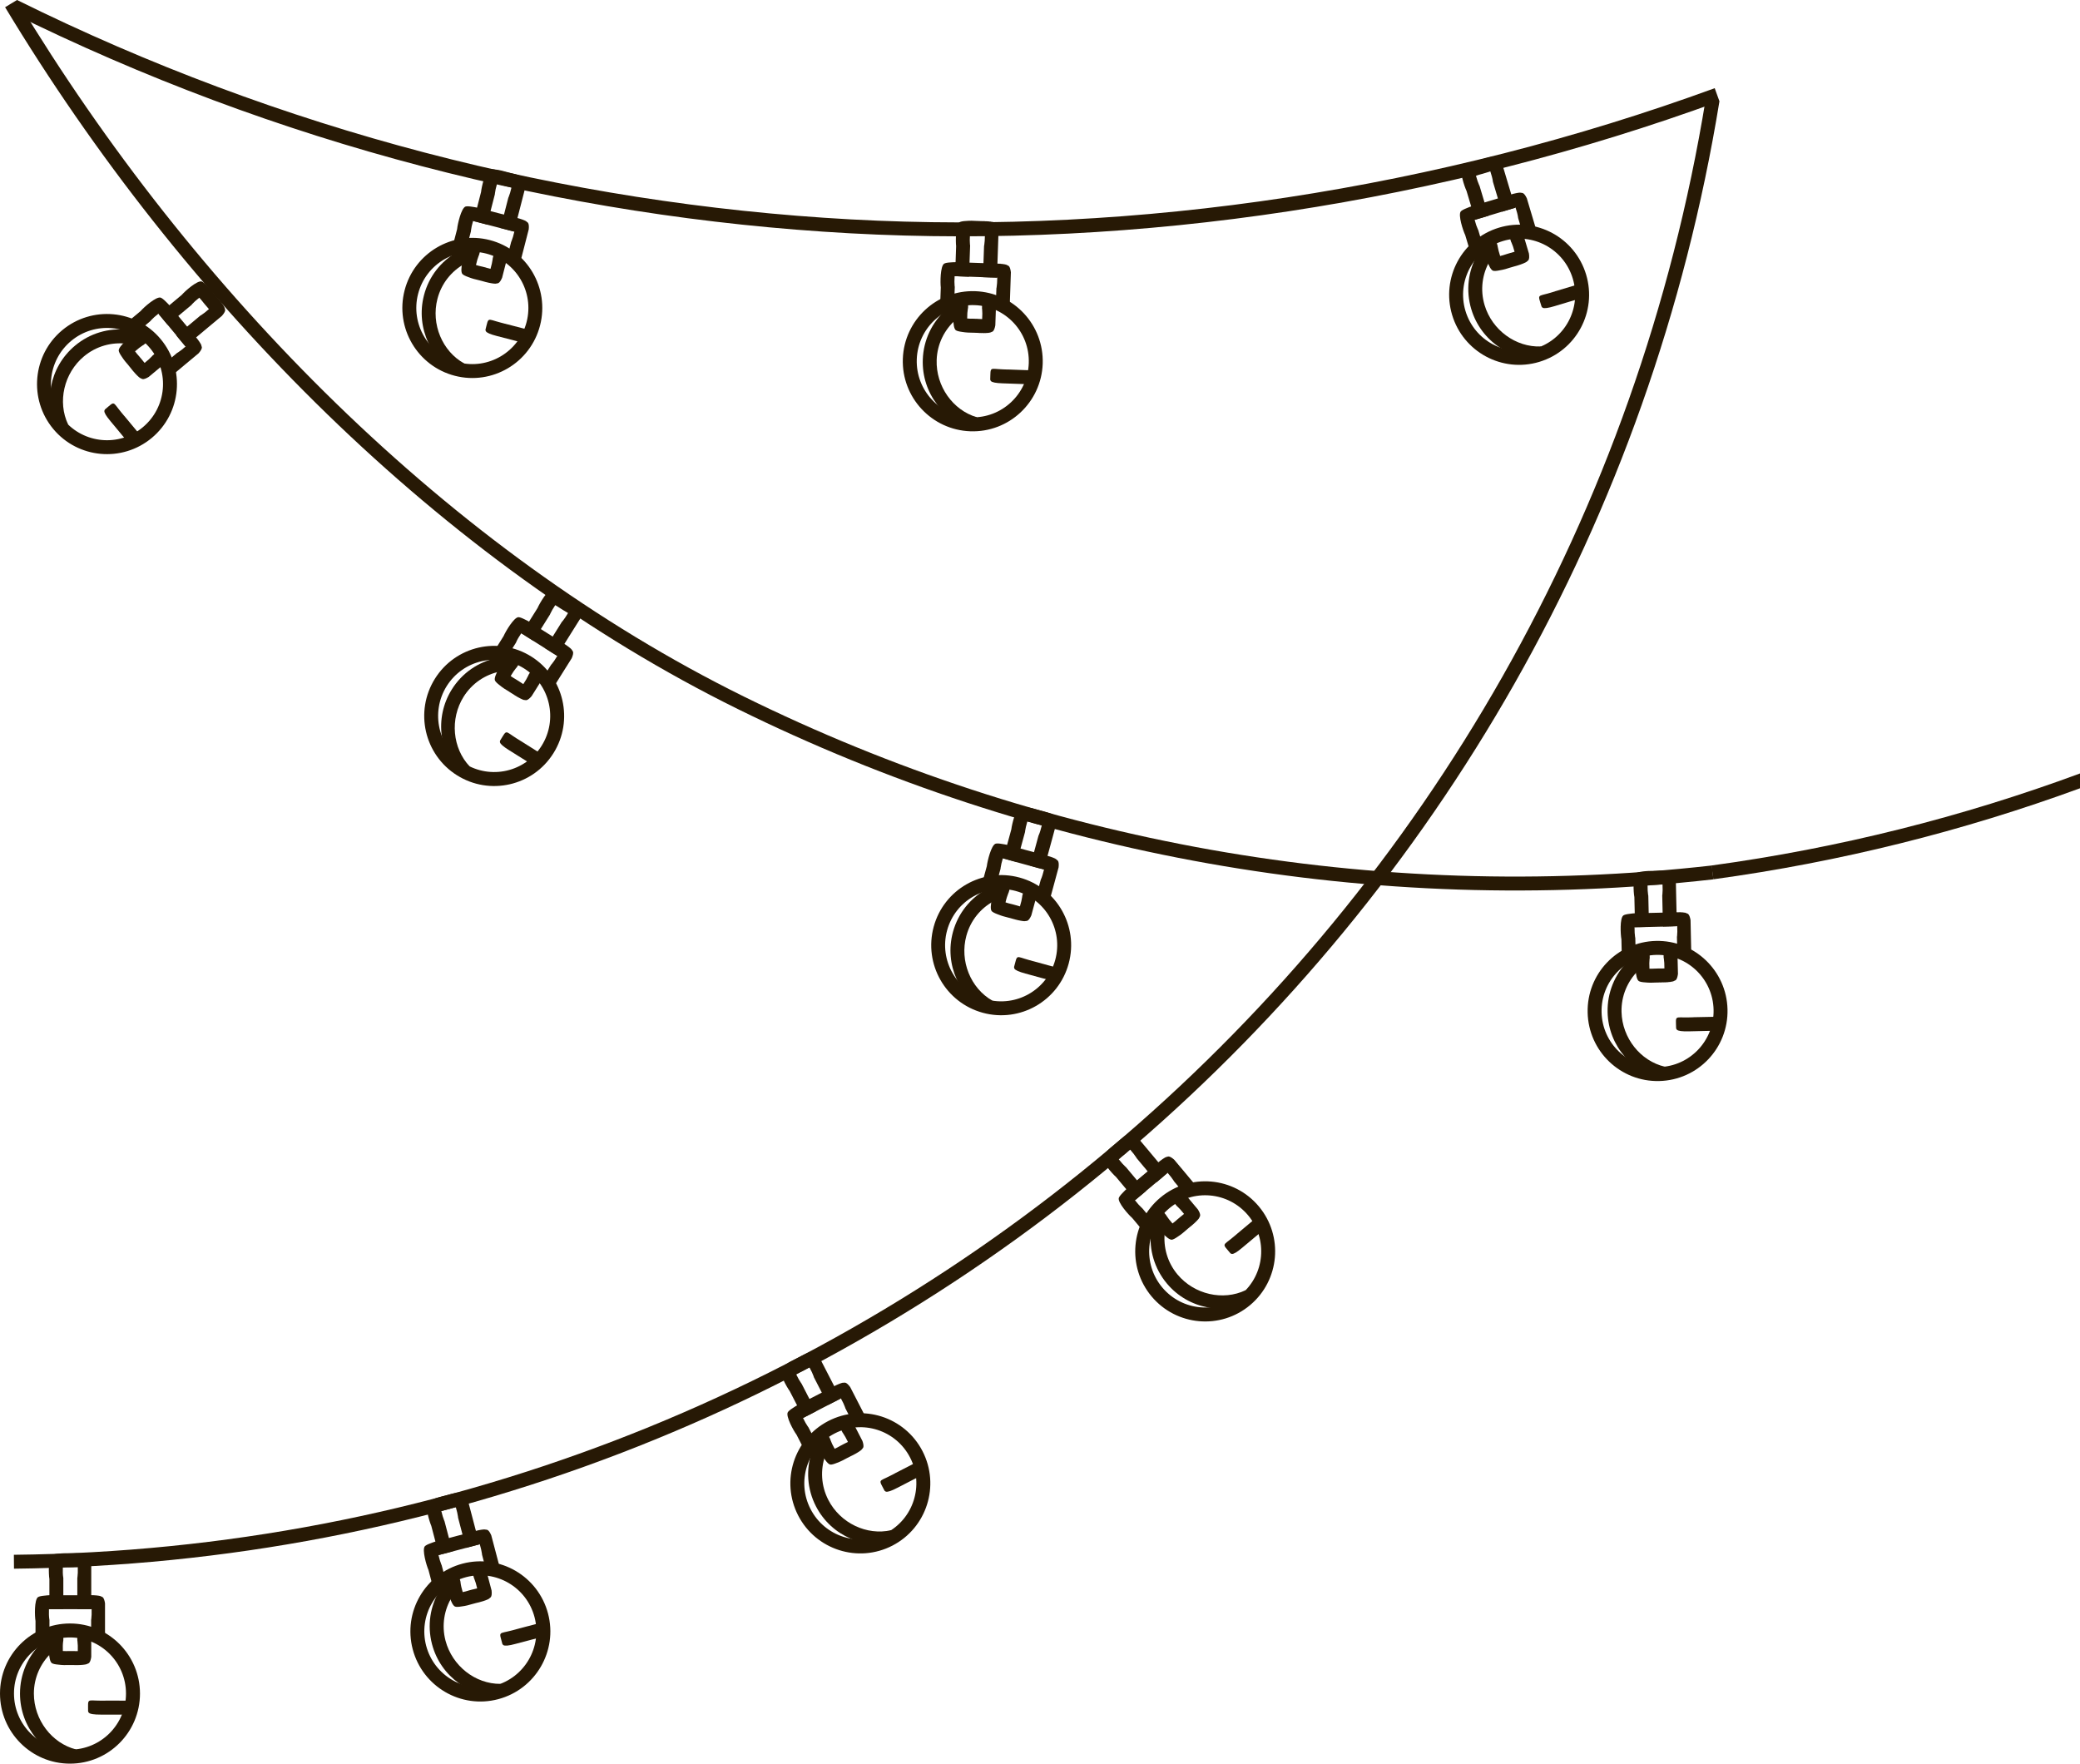 <?xml version="1.0" encoding="UTF-8"?> <svg xmlns="http://www.w3.org/2000/svg" width="460" height="390" viewBox="0 0 460 390" fill="none"> <path fill-rule="evenodd" clip-rule="evenodd" d="M378.582 191.391C303.578 199.869 229.545 186.096 164.516 154.033C99.475 121.958 42.79 64.702 3.765 0L1.128 1.597C40.464 66.815 97.592 124.468 163.149 156.783C228.706 189.11 303.326 202.992 378.918 194.454L378.582 191.391Z" fill="#271905"></path> <path fill-rule="evenodd" clip-rule="evenodd" d="M377.227 21.903C362.204 113.96 315.231 193.949 248.727 251.17C182.223 308.39 96.189 342.842 3.069 343.815L3.093 346.889C96.968 345.905 183.698 311.176 250.729 253.499C317.772 195.822 365.129 115.197 380.26 22.396L377.227 21.903Z" fill="#271905"></path> <path fill-rule="evenodd" clip-rule="evenodd" d="M15.479 359.007C6.931 359.007 0.001 365.948 0.001 374.498C0.001 383.06 6.931 390.001 15.479 390.001C24.027 390.001 30.957 383.06 30.957 374.498C30.945 365.948 24.027 359.007 15.479 359.007ZM15.479 362.093C22.325 362.093 27.864 367.653 27.864 374.498C27.864 381.355 22.313 386.903 15.479 386.903C8.633 386.903 3.094 381.343 3.094 374.498C3.082 367.653 8.633 362.093 15.479 362.093Z" fill="#271905"></path> <path fill-rule="evenodd" clip-rule="evenodd" d="M20.18 355.836V349.184V345.281C20.084 344.62 19.904 344.092 19.64 343.9C19.568 343.852 19.472 343.804 19.352 343.768C19.197 343.684 19.029 343.624 18.813 343.6C18.261 343.504 17.146 343.432 16.067 343.492C15.924 343.492 15.492 343.492 15.636 343.492H19.496H18.621H15.468H15.36C14.605 343.456 13.706 343.468 12.938 343.576C12.195 343.636 11.715 343.756 11.464 343.912C10.648 344.5 10.744 348.067 10.924 349.196V355.848H14.005V348.956L13.969 348.715C13.897 348.307 13.861 347.37 13.897 346.59C14.341 346.566 14.809 346.566 15.228 346.578H15.3H15.636C15.768 346.578 15.912 346.578 16.043 346.578H16.127H16.211C16.511 346.566 16.859 346.554 17.206 346.566C17.242 347.358 17.194 348.295 17.134 348.715L17.099 348.956V355.848H20.18V355.836Z" fill="#271905"></path> <path fill-rule="evenodd" clip-rule="evenodd" d="M23.225 361.192V358.454V354.551C23.129 353.891 22.949 353.363 22.685 353.17C22.613 353.122 22.517 353.074 22.397 353.038C22.241 352.954 22.074 352.894 21.87 352.87C21.318 352.774 20.203 352.702 19.124 352.762C18.98 352.762 18.549 352.762 18.693 352.762H22.553H21.678H12.398H12.29C11.535 352.726 10.636 352.738 9.869 352.846C9.125 352.906 8.646 353.026 8.394 353.182C7.579 353.771 7.663 357.337 7.854 358.466V361.204H10.936V358.226L10.9 357.986C10.828 357.578 10.792 356.641 10.828 355.86C11.271 355.836 11.739 355.836 12.159 355.848H12.23H18.693C18.825 355.848 18.968 355.848 19.1 355.848H19.184H19.268C19.568 355.836 19.916 355.824 20.263 355.836C20.299 356.629 20.251 357.566 20.191 357.986L20.155 358.226V361.204H23.225V361.192Z" fill="#271905"></path> <path fill-rule="evenodd" clip-rule="evenodd" d="M20.18 360.316V362.501V366.404C20.084 367.065 19.904 367.593 19.64 367.785C19.568 367.833 19.472 367.881 19.352 367.917C19.197 368.001 19.029 368.061 18.813 368.085C18.261 368.181 17.146 368.253 16.067 368.193C15.924 368.193 15.492 368.193 15.636 368.193H19.496H18.621H15.468H15.36C14.605 368.229 13.706 368.217 12.938 368.109C12.195 368.049 11.715 367.941 11.464 367.773C10.648 367.185 10.744 363.618 10.924 362.489V360.304H14.005V362.729L13.969 362.97C13.897 363.378 13.861 364.315 13.897 365.095C14.341 365.119 14.809 365.119 15.228 365.107H15.3H15.636C15.768 365.107 15.912 365.107 16.043 365.107H16.127H16.211C16.511 365.119 16.859 365.131 17.206 365.119C17.242 364.327 17.194 363.39 17.134 362.97L17.099 362.729V360.304H20.18V360.316Z" fill="#271905"></path> <path fill-rule="evenodd" clip-rule="evenodd" d="M9.076 363.426C6.198 366.236 4.424 370.162 4.424 374.509C4.424 382.003 9.735 388.259 16.797 389.7V386.854C11.45 385.485 7.493 380.297 7.493 374.509C7.493 370.967 8.98 367.773 11.354 365.515V362.021L9.076 363.426Z" fill="#271905"></path> <path fill-rule="evenodd" clip-rule="evenodd" d="M29.613 376.071H29.266L23.307 376.059L23.319 376.071H22.288C19.159 376.071 19.482 375.458 19.482 378.436C19.53 378.568 19.578 378.676 19.638 378.736C19.938 379.037 20.765 379.157 22.252 379.157H26.34H25.765H26.4H28.067L29.613 376.071Z" fill="#271905"></path> <path fill-rule="evenodd" clip-rule="evenodd" d="M102.292 345.773C94.031 347.958 89.092 356.436 91.274 364.71C93.456 372.984 101.92 377.931 110.181 375.746C118.441 373.56 123.381 365.082 121.199 356.808C119.017 348.534 110.552 343.599 102.292 345.773ZM103.071 348.763C109.689 347.021 116.463 350.972 118.214 357.601C119.952 364.23 116.008 371.014 109.39 372.768C102.771 374.509 95.998 370.558 94.247 363.929C92.509 357.289 96.453 350.504 103.071 348.763Z" fill="#271905"></path> <path fill-rule="evenodd" clip-rule="evenodd" d="M106.031 341.51L104.341 335.073L103.346 331.303C103.082 330.69 102.782 330.222 102.47 330.102C102.387 330.078 102.291 330.054 102.159 330.054C101.991 330.006 101.811 329.994 101.595 330.018C101.044 330.066 99.941 330.282 98.91 330.606C98.778 330.642 98.346 330.75 98.49 330.714L102.219 329.729L101.367 329.958L98.322 330.762L98.226 330.786C97.483 330.942 96.62 331.195 95.912 331.483C95.205 331.735 94.773 331.963 94.57 332.179C93.934 332.96 94.929 336.382 95.385 337.427L97.075 343.863L100.061 343.071L98.31 336.406L98.214 336.178C98.046 335.794 97.771 334.905 97.603 334.149C98.022 334.005 98.478 333.896 98.898 333.8L98.958 333.788L99.281 333.704C99.413 333.668 99.545 333.632 99.677 333.596L99.761 333.572L99.845 333.548C100.133 333.464 100.468 333.368 100.804 333.284C101.032 334.041 101.236 334.953 101.284 335.373L101.308 335.614L103.058 342.278L106.031 341.51Z" fill="#271905"></path> <path fill-rule="evenodd" clip-rule="evenodd" d="M110.336 345.917L109.641 343.275L108.645 339.505C108.382 338.892 108.082 338.424 107.77 338.304C107.686 338.28 107.59 338.256 107.459 338.256C107.291 338.208 107.111 338.196 106.895 338.22C106.344 338.268 105.241 338.484 104.209 338.808C104.078 338.844 103.646 338.952 103.79 338.916L107.518 337.932L106.667 338.16L97.699 340.525L97.603 340.549C96.86 340.706 95.997 340.958 95.29 341.246C94.582 341.498 94.151 341.726 93.947 341.942C93.311 342.723 94.306 346.145 94.762 347.19L95.457 349.832L98.443 349.039L97.687 346.157L97.591 345.929C97.424 345.545 97.148 344.656 96.98 343.9C97.4 343.756 97.855 343.648 98.275 343.552L98.335 343.54L104.581 341.894C104.713 341.858 104.845 341.822 104.977 341.786L105.061 341.762L105.145 341.738C105.432 341.654 105.768 341.558 106.104 341.474C106.332 342.231 106.535 343.143 106.583 343.564L106.607 343.804L107.363 346.686L110.336 345.917Z" fill="#271905"></path> <path fill-rule="evenodd" clip-rule="evenodd" d="M107.17 345.833L107.721 347.947L108.716 351.717C108.788 352.378 108.752 352.93 108.537 353.194C108.477 353.254 108.393 353.326 108.297 353.398C108.177 353.518 108.021 353.627 107.829 353.699C107.326 353.927 106.259 354.287 105.204 354.503C105.072 354.539 104.64 354.647 104.784 354.611L108.512 353.627L107.661 353.855L104.616 354.659L104.52 354.683C103.801 354.911 102.926 355.128 102.158 355.224C101.415 355.356 100.923 355.368 100.648 355.272C99.713 354.911 98.885 351.429 98.777 350.3L98.226 348.187L101.211 347.394L101.835 349.748L101.859 349.988C101.895 350.408 102.098 351.309 102.326 352.065C102.77 351.981 103.213 351.861 103.621 351.729L103.681 351.705L104.005 351.621C104.136 351.585 104.268 351.549 104.4 351.513L104.484 351.489L104.568 351.477C104.856 351.417 105.192 351.333 105.527 351.237C105.359 350.468 105.084 349.568 104.916 349.183L104.82 348.955L104.196 346.602L107.17 345.833Z" fill="#271905"></path> <path fill-rule="evenodd" clip-rule="evenodd" d="M97.22 351.681C95.158 355.139 94.438 359.378 95.541 363.581C97.448 370.835 104.173 375.518 111.379 375.11L110.66 372.36C105.133 372.396 100.001 368.397 98.526 362.801C97.627 359.378 98.251 355.908 99.965 353.11L99.078 349.724L97.22 351.681Z" fill="#271905"></path> <path fill-rule="evenodd" clip-rule="evenodd" d="M120.299 358.67L119.963 358.754L114.196 360.267L114.208 360.279L113.213 360.543C110.18 361.348 110.348 360.663 111.103 363.545C111.187 363.665 111.259 363.75 111.331 363.798C111.691 364.002 112.53 363.918 113.957 363.533L117.913 362.489L117.361 362.633L117.973 362.477L119.579 362.056L120.299 358.67Z" fill="#271905"></path> <path fill-rule="evenodd" clip-rule="evenodd" d="M183.171 314.238C175.582 318.164 172.596 327.507 176.517 335.12C180.437 342.722 189.765 345.712 197.366 341.785C204.955 337.858 207.941 328.516 204.02 320.902C200.1 313.301 190.772 310.311 183.171 314.238ZM184.586 316.988C190.664 313.841 198.145 316.231 201.275 322.319C204.416 328.408 202.03 335.901 195.939 339.035C189.861 342.181 182.38 339.792 179.25 333.691C176.121 327.615 178.507 320.122 184.586 316.988Z" fill="#271905"></path> <path fill-rule="evenodd" clip-rule="evenodd" d="M185.904 309.266L182.859 303.358L181.073 299.888C180.677 299.347 180.281 298.951 179.958 298.903C179.874 298.891 179.766 298.903 179.646 298.915C179.466 298.903 179.286 298.939 179.094 299.011C178.567 299.179 177.536 299.636 176.601 300.176C176.481 300.236 176.085 300.44 176.217 300.368L179.646 298.591L178.867 298.999L176.061 300.452L175.965 300.5C175.282 300.812 174.491 301.245 173.855 301.689C173.22 302.085 172.848 302.41 172.704 302.662C172.249 303.562 173.963 306.697 174.646 307.609L177.692 313.517L180.425 312.1L177.272 305.976L177.128 305.772C176.876 305.436 176.421 304.631 176.085 303.923C176.469 303.694 176.876 303.49 177.272 303.298L177.332 303.274L177.632 303.118C177.752 303.058 177.872 302.998 177.991 302.926L178.063 302.89L178.135 302.842C178.399 302.698 178.699 302.53 179.011 302.374C179.394 303.058 179.79 303.911 179.922 304.307L179.994 304.547L183.147 310.671L185.904 309.266Z" fill="#271905"></path> <path fill-rule="evenodd" clip-rule="evenodd" d="M191.061 312.629L189.814 310.203L188.027 306.732C187.632 306.192 187.236 305.808 186.912 305.748C186.828 305.736 186.721 305.748 186.601 305.76C186.421 305.748 186.241 305.784 186.049 305.856C185.522 306.024 184.491 306.48 183.555 307.021C183.435 307.081 183.04 307.285 183.172 307.213L186.601 305.436L185.821 305.844L177.573 310.107L177.477 310.155C176.794 310.467 176.002 310.899 175.367 311.344C174.731 311.74 174.36 312.064 174.216 312.316C173.76 313.217 175.475 316.351 176.158 317.264L177.405 319.69L180.15 318.273L178.784 315.619L178.64 315.427C178.388 315.09 177.932 314.286 177.597 313.577C177.98 313.349 178.388 313.145 178.784 312.953L178.844 312.929L184.586 309.963C184.706 309.903 184.826 309.843 184.946 309.783L185.018 309.747L185.09 309.699C185.354 309.554 185.653 309.386 185.965 309.23C186.349 309.915 186.744 310.767 186.876 311.164L186.948 311.404L188.315 314.058L191.061 312.629Z" fill="#271905"></path> <path fill-rule="evenodd" clip-rule="evenodd" d="M187.956 313.241L188.951 315.187L190.737 318.657C190.953 319.293 191.037 319.834 190.893 320.134C190.845 320.206 190.785 320.29 190.701 320.374C190.605 320.518 190.473 320.65 190.305 320.771C189.862 321.107 188.903 321.683 187.92 322.127C187.8 322.188 187.404 322.392 187.536 322.332L190.965 320.554L190.186 320.963L187.38 322.404L187.284 322.452C186.625 322.824 185.822 323.232 185.102 323.484C184.407 323.773 183.927 323.893 183.639 323.869C182.644 323.713 181.086 320.506 180.738 319.414L179.743 317.468L182.489 316.051L183.604 318.213L183.675 318.453C183.807 318.849 184.191 319.69 184.587 320.374C184.994 320.194 185.402 319.978 185.774 319.762L185.833 319.726L186.133 319.57C186.253 319.51 186.373 319.45 186.493 319.378L186.565 319.342L186.637 319.305C186.913 319.185 187.224 319.029 187.524 318.861C187.188 318.141 186.721 317.324 186.481 316.988L186.337 316.784L185.222 314.622L187.956 313.241Z" fill="#271905"></path> <path fill-rule="evenodd" clip-rule="evenodd" d="M179.514 321.106C178.255 324.925 178.459 329.236 180.449 333.091C183.878 339.756 191.467 342.866 198.396 340.908L197.09 338.375C191.707 339.612 185.82 336.826 183.182 331.674C181.564 328.528 181.42 325.009 182.487 321.911L180.892 318.801L179.514 321.106Z" fill="#271905"></path> <path fill-rule="evenodd" clip-rule="evenodd" d="M203.552 322.908L203.24 323.064L197.941 325.79H197.953L197.03 326.271C194.249 327.712 194.261 327.015 195.627 329.657C195.735 329.753 195.831 329.825 195.915 329.849C196.311 329.969 197.102 329.705 198.421 329.02L202.054 327.147L201.538 327.411L202.102 327.123L203.576 326.355L203.552 322.908Z" fill="#271905"></path> <path fill-rule="evenodd" clip-rule="evenodd" d="M256.593 264.847C250.047 270.347 249.183 280.122 254.674 286.679C260.165 293.235 269.925 294.1 276.471 288.6C283.017 283.1 283.88 273.325 278.389 266.769C272.898 260.212 263.139 259.347 256.593 264.847ZM258.571 267.213C263.822 262.806 271.627 263.502 276.027 268.75C280.427 274.01 279.732 281.827 274.493 286.234C269.241 290.642 261.436 289.945 257.036 284.697C252.636 279.438 253.332 271.608 258.571 267.213Z" fill="#271905"></path> <path fill-rule="evenodd" clip-rule="evenodd" d="M258.162 259.396L253.894 254.292L251.388 251.302C250.885 250.858 250.417 250.569 250.081 250.593C249.998 250.605 249.89 250.629 249.782 250.677C249.614 250.701 249.434 250.774 249.266 250.894C248.787 251.17 247.887 251.842 247.084 252.575C246.976 252.659 246.641 252.947 246.748 252.851L249.71 250.365L249.038 250.93L246.629 252.959L246.545 253.031C245.945 253.487 245.262 254.076 244.746 254.652C244.219 255.181 243.919 255.577 243.835 255.853C243.595 256.838 245.945 259.504 246.808 260.26L251.077 265.364L253.438 263.382L249.014 258.099L248.835 257.943C248.523 257.666 247.899 256.982 247.42 256.357C247.744 256.045 248.103 255.757 248.439 255.493L248.487 255.457L248.751 255.241C248.859 255.157 248.954 255.061 249.062 254.977L249.122 254.928L249.182 254.868C249.398 254.664 249.662 254.436 249.938 254.22C250.465 254.808 251.041 255.553 251.256 255.913L251.388 256.129L255.812 261.413L258.162 259.396Z" fill="#271905"></path> <path fill-rule="evenodd" clip-rule="evenodd" d="M263.93 261.533L262.179 259.432L259.674 256.442C259.17 255.997 258.702 255.709 258.367 255.733C258.283 255.745 258.175 255.769 258.067 255.817C257.899 255.841 257.719 255.913 257.551 256.033C257.072 256.309 256.173 256.982 255.369 257.714C255.262 257.799 254.926 258.087 255.034 257.991L257.995 255.505L257.324 256.069L250.214 262.038L250.13 262.11C249.531 262.566 248.847 263.154 248.332 263.731C247.804 264.259 247.505 264.655 247.421 264.932C247.181 265.916 249.531 268.582 250.394 269.339L252.144 271.428L254.506 269.447L252.6 267.165L252.42 267.009C252.108 266.733 251.485 266.048 251.005 265.424C251.329 265.112 251.689 264.823 252.024 264.559L252.072 264.523L257.024 260.368C257.132 260.284 257.228 260.188 257.336 260.104L257.396 260.056L257.456 259.996C257.671 259.792 257.935 259.564 258.211 259.348C258.738 259.936 259.314 260.681 259.53 261.041L259.662 261.257L261.568 263.539L263.93 261.533Z" fill="#271905"></path> <path fill-rule="evenodd" clip-rule="evenodd" d="M261.028 262.818L262.431 264.488L264.937 267.478C265.285 268.042 265.488 268.558 265.404 268.895C265.38 268.979 265.332 269.075 265.273 269.171C265.213 269.339 265.117 269.495 264.973 269.651C264.613 270.071 263.798 270.852 262.935 271.501C262.827 271.597 262.491 271.873 262.611 271.777L265.572 269.291L264.901 269.855L262.491 271.885L262.407 271.957C261.844 272.461 261.148 273.038 260.501 273.446C259.889 273.878 259.446 274.106 259.158 274.142C258.151 274.214 255.933 271.416 255.346 270.444L253.943 268.775L256.305 266.793L257.863 268.654L257.995 268.871C258.211 269.231 258.774 269.963 259.302 270.552C259.662 270.288 260.009 269.987 260.333 269.699L260.381 269.651L260.645 269.435C260.753 269.351 260.849 269.255 260.956 269.171L261.016 269.111L261.088 269.063C261.328 268.883 261.592 268.666 261.856 268.438C261.376 267.814 260.741 267.117 260.429 266.841L260.249 266.685L258.69 264.824L261.028 262.818Z" fill="#271905"></path> <path fill-rule="evenodd" clip-rule="evenodd" d="M254.52 272.341C254.124 276.34 255.275 280.495 258.056 283.821C262.864 289.573 270.945 290.942 277.287 287.496L275.465 285.31C270.489 287.7 264.135 286.271 260.418 281.84C258.14 279.126 257.229 275.727 257.601 272.461L255.359 269.783L254.52 272.341Z" fill="#271905"></path> <path fill-rule="evenodd" clip-rule="evenodd" d="M278.377 268.822L278.113 269.05L273.533 272.881H273.545L272.754 273.542C270.356 275.559 270.212 274.875 272.118 277.156C272.238 277.228 272.346 277.276 272.442 277.288C272.862 277.324 273.569 276.88 274.708 275.931L277.849 273.301L277.406 273.674L277.897 273.265L279.168 272.197L278.377 268.822Z" fill="#271905"></path> <path fill-rule="evenodd" clip-rule="evenodd" d="M366.221 208.071C357.672 208.264 350.91 215.361 351.114 223.923C351.306 232.485 358.392 239.257 366.94 239.053C375.488 238.861 382.25 231.764 382.046 223.202C381.842 214.652 374.757 207.879 366.221 208.071ZM366.293 211.158C373.138 211.001 378.809 216.429 378.965 223.274C379.121 230.131 373.702 235.811 366.868 235.967C360.022 236.123 354.351 230.695 354.195 223.851C354.028 217.006 359.447 211.326 366.293 211.158Z" fill="#271905"></path> <path fill-rule="evenodd" clip-rule="evenodd" d="M370.848 204.805L370.692 198.152L370.608 194.25C370.488 193.589 370.308 193.073 370.032 192.881C369.96 192.833 369.865 192.797 369.745 192.761C369.589 192.677 369.421 192.616 369.205 192.604C368.654 192.52 367.527 192.484 366.46 192.556C366.316 192.556 365.884 192.568 366.028 192.568L369.889 192.484L369.013 192.508L365.86 192.58H365.752C364.997 192.568 364.098 192.604 363.33 192.713C362.587 192.797 362.108 192.917 361.868 193.085C361.064 193.697 361.232 197.264 361.448 198.381L361.604 205.033L364.685 204.961L364.529 198.068L364.481 197.828C364.409 197.42 364.35 196.495 364.362 195.703C364.805 195.667 365.273 195.655 365.692 195.667H365.764L366.1 195.655C366.232 195.655 366.376 195.655 366.508 195.643H366.591L366.675 195.631C366.975 195.607 367.323 195.595 367.671 195.595C367.718 196.387 367.706 197.324 367.647 197.744L367.611 197.984L367.766 204.877L370.848 204.805Z" fill="#271905"></path> <path fill-rule="evenodd" clip-rule="evenodd" d="M374.014 210.089L373.954 207.351L373.87 203.448C373.75 202.787 373.57 202.271 373.294 202.079C373.222 202.031 373.126 201.995 373.007 201.959C372.851 201.875 372.683 201.815 372.467 201.803C371.916 201.719 370.801 201.683 369.722 201.755C369.578 201.755 369.146 201.767 369.29 201.767L373.15 201.683L372.275 201.707L362.996 201.923H362.888C362.132 201.911 361.233 201.947 360.466 202.067C359.723 202.151 359.243 202.271 359.003 202.439C358.2 203.052 358.38 206.618 358.584 207.735L358.644 210.473L361.725 210.401L361.653 207.423L361.605 207.183C361.533 206.774 361.473 205.85 361.485 205.057C361.929 205.021 362.396 205.009 362.816 205.021H362.888L369.35 204.865C369.482 204.865 369.626 204.865 369.758 204.853H369.841L369.925 204.841C370.225 204.817 370.573 204.805 370.92 204.805C370.968 205.597 370.956 206.534 370.896 206.954L370.861 207.195L370.932 210.173L374.014 210.089Z" fill="#271905"></path> <path fill-rule="evenodd" clip-rule="evenodd" d="M370.944 209.272L370.992 211.458L371.088 215.361C371.004 216.021 370.848 216.55 370.572 216.754C370.5 216.802 370.405 216.85 370.297 216.886C370.153 216.982 369.973 217.042 369.769 217.066C369.23 217.174 368.103 217.27 367.024 217.246C366.88 217.246 366.448 217.258 366.592 217.258L370.452 217.174L369.577 217.198L366.424 217.27H366.316C365.561 217.318 364.662 217.33 363.894 217.246C363.151 217.198 362.66 217.102 362.42 216.946C361.592 216.369 361.604 212.803 361.748 211.674L361.7 209.489L364.782 209.417L364.842 211.842L364.806 212.082C364.746 212.491 364.734 213.427 364.782 214.208C365.225 214.22 365.693 214.208 366.112 214.184H366.184L366.52 214.172C366.652 214.172 366.796 214.16 366.928 214.16H367.012H367.096C367.395 214.172 367.743 214.172 368.091 214.148C368.103 213.355 368.043 212.419 367.971 212.01L367.923 211.77L367.863 209.345L370.944 209.272Z" fill="#271905"></path> <path fill-rule="evenodd" clip-rule="evenodd" d="M359.926 212.647C357.12 215.529 355.43 219.492 355.526 223.827C355.693 231.32 361.161 237.456 368.246 238.729L368.186 235.883C362.803 234.634 358.739 229.543 358.607 223.767C358.523 220.224 359.938 216.994 362.252 214.676L362.168 211.182L359.926 212.647Z" fill="#271905"></path> <path fill-rule="evenodd" clip-rule="evenodd" d="M380.752 224.812L380.404 224.824L374.446 224.944L374.458 224.956L373.427 224.98C370.297 225.052 370.609 224.427 370.681 227.405C370.729 227.537 370.789 227.646 370.849 227.706C371.149 227.994 371.988 228.09 373.463 228.066L377.551 227.97L376.975 227.982L377.611 227.97L379.277 227.934L380.752 224.812Z" fill="#271905"></path> <path fill-rule="evenodd" clip-rule="evenodd" d="M225.481 194.057C217.232 191.812 208.732 196.675 206.49 204.937C204.248 213.199 209.103 221.713 217.352 223.959C225.6 226.204 234.101 221.341 236.343 213.079C238.585 204.829 233.717 196.303 225.481 194.057ZM224.665 197.035C231.271 198.837 235.168 205.658 233.369 212.274C231.571 218.891 224.761 222.794 218.155 220.992C211.549 219.191 207.653 212.37 209.451 205.754C211.249 199.137 218.071 195.234 224.665 197.035Z" fill="#271905"></path> <path fill-rule="evenodd" clip-rule="evenodd" d="M230.85 192.244L232.601 185.831L233.62 182.061C233.692 181.4 233.668 180.848 233.452 180.584C233.392 180.524 233.32 180.452 233.212 180.38C233.092 180.259 232.936 180.151 232.745 180.067C232.241 179.839 231.174 179.467 230.119 179.239C229.987 179.203 229.555 179.083 229.699 179.119L233.428 180.139L232.577 179.911L229.531 179.083L229.436 179.059C228.716 178.83 227.841 178.602 227.086 178.506C226.342 178.374 225.851 178.35 225.575 178.446C224.628 178.806 223.789 182.265 223.657 183.406L221.906 189.818L224.88 190.635L226.69 183.982L226.714 183.742C226.762 183.334 226.966 182.421 227.194 181.676C227.625 181.772 228.069 181.893 228.488 182.025L228.548 182.049L228.872 182.133C229.004 182.169 229.136 182.205 229.268 182.241L229.352 182.265L229.436 182.277C229.723 182.337 230.059 182.421 230.395 182.529C230.215 183.298 229.939 184.198 229.759 184.582L229.663 184.811L227.853 191.463L230.85 192.244Z" fill="#271905"></path> <path fill-rule="evenodd" clip-rule="evenodd" d="M232.374 198.212L233.093 195.57L234.112 191.8C234.184 191.139 234.16 190.587 233.944 190.323C233.884 190.263 233.812 190.191 233.704 190.119C233.584 189.998 233.429 189.89 233.237 189.806C232.733 189.578 231.666 189.206 230.611 188.978C230.479 188.942 230.06 188.822 230.192 188.858L233.92 189.878L233.069 189.65L224.113 187.212L224.017 187.188C223.298 186.96 222.423 186.732 221.667 186.636C220.924 186.504 220.432 186.48 220.157 186.576C219.209 186.936 218.37 190.395 218.238 191.536L217.519 194.177L220.492 194.994L221.272 192.124L221.296 191.884C221.344 191.475 221.547 190.563 221.775 189.818C222.207 189.914 222.65 190.034 223.07 190.167L223.13 190.191L229.364 191.896C229.496 191.932 229.628 191.968 229.76 192.004L229.844 192.028L229.928 192.04C230.216 192.1 230.551 192.184 230.887 192.292C230.707 193.061 230.431 193.961 230.251 194.346L230.156 194.574L229.376 197.444L232.374 198.212Z" fill="#271905"></path> <path fill-rule="evenodd" clip-rule="evenodd" d="M229.676 196.555L229.1 198.656L228.081 202.427C227.805 203.039 227.506 203.495 227.194 203.616C227.11 203.64 227.014 203.664 226.882 203.664C226.714 203.712 226.535 203.724 226.319 203.688C225.767 203.628 224.664 203.399 223.645 203.075C223.513 203.039 223.082 202.919 223.226 202.967L226.954 203.988L226.103 203.76L223.058 202.931L222.962 202.907C222.231 202.739 221.367 202.487 220.648 202.187C219.941 201.922 219.509 201.694 219.317 201.478C218.682 200.686 219.713 197.275 220.18 196.23L220.756 194.129L223.729 194.945L223.094 197.287L222.998 197.515C222.83 197.9 222.542 198.776 222.374 199.545C222.794 199.689 223.238 199.809 223.657 199.905L223.717 199.917L224.041 200.001C224.173 200.037 224.305 200.073 224.437 200.109L224.52 200.133L224.604 200.157C224.892 200.253 225.216 200.349 225.564 200.433C225.803 199.677 226.007 198.764 226.055 198.344L226.079 198.104L226.714 195.762L229.676 196.555Z" fill="#271905"></path> <path fill-rule="evenodd" clip-rule="evenodd" d="M218.143 196.639C214.63 198.597 211.885 201.911 210.746 206.102C208.78 213.331 212.268 220.764 218.707 224.019L219.45 221.269C214.654 218.531 212.196 212.503 213.719 206.919C214.654 203.496 216.92 200.806 219.798 199.257L220.721 195.883L218.143 196.639Z" fill="#271905"></path> <path fill-rule="evenodd" clip-rule="evenodd" d="M234.641 214.243L234.305 214.147L228.562 212.562L228.574 212.574L227.579 212.298C224.558 211.469 225.037 210.965 224.258 213.847C224.27 213.991 224.294 214.099 224.33 214.183C224.534 214.544 225.313 214.88 226.74 215.276L230.684 216.357L230.133 216.201L230.744 216.369L232.351 216.801L234.641 214.243Z" fill="#271905"></path> <path fill-rule="evenodd" clip-rule="evenodd" d="M117.518 145.194C110.277 140.643 100.733 142.828 96.189 150.082C91.645 157.335 93.827 166.893 101.069 171.445C108.31 175.996 117.854 173.81 122.398 166.557C126.941 159.304 124.747 149.745 117.518 145.194ZM115.875 147.8C121.666 151.439 123.429 159.1 119.784 164.912C116.151 170.724 108.502 172.465 102.699 168.827C96.897 165.188 95.158 157.527 98.791 151.715C102.436 145.915 110.085 144.161 115.875 147.8Z" fill="#271905"></path> <path fill-rule="evenodd" clip-rule="evenodd" d="M123.177 145.014L126.702 139.382L128.776 136.08C129.04 135.468 129.172 134.927 129.052 134.615C129.016 134.531 128.956 134.447 128.884 134.351C128.8 134.195 128.68 134.051 128.524 133.918C128.105 133.546 127.194 132.898 126.259 132.357C126.139 132.285 125.767 132.045 125.899 132.129L129.172 134.183L128.429 133.714L125.755 132.033L125.671 131.973C125.048 131.541 124.28 131.072 123.585 130.76C122.914 130.424 122.458 130.256 122.158 130.256C121.151 130.328 119.341 133.39 118.885 134.447L115.36 140.079L117.974 141.724L121.631 135.888L121.727 135.66C121.894 135.275 122.35 134.471 122.794 133.822C123.189 134.039 123.573 134.291 123.933 134.531L123.993 134.567L124.28 134.747C124.4 134.819 124.508 134.891 124.628 134.963L124.7 135.011L124.772 135.047C125.036 135.191 125.323 135.371 125.623 135.564C125.227 136.248 124.7 137.029 124.424 137.341L124.256 137.521L120.6 143.369L123.177 145.014Z" fill="#271905"></path> <path fill-rule="evenodd" clip-rule="evenodd" d="M122.914 151.175L124.364 148.857L126.438 145.555C126.702 144.943 126.834 144.402 126.714 144.09C126.678 144.006 126.618 143.922 126.546 143.826C126.462 143.67 126.342 143.526 126.187 143.393C125.767 143.021 124.856 142.373 123.921 141.832C123.801 141.76 123.429 141.52 123.561 141.604L126.834 143.658L126.091 143.189L118.238 138.254L118.154 138.194C117.53 137.761 116.763 137.293 116.068 136.981C115.396 136.645 114.941 136.477 114.641 136.477C113.634 136.549 111.824 139.611 111.368 140.668L109.917 142.985L112.531 144.63L114.114 142.109L114.209 141.88C114.365 141.496 114.833 140.692 115.276 140.043C115.672 140.259 116.056 140.511 116.415 140.752L116.475 140.788L121.906 144.222C122.026 144.294 122.134 144.366 122.254 144.438L122.326 144.486L122.398 144.522C122.662 144.666 122.95 144.846 123.249 145.039C122.854 145.723 122.326 146.504 122.05 146.816L121.883 146.996L120.3 149.518L122.914 151.175Z" fill="#271905"></path> <path fill-rule="evenodd" clip-rule="evenodd" d="M120.803 148.797L119.64 150.646L117.566 153.948C117.134 154.453 116.702 154.813 116.367 154.837C116.283 154.837 116.175 154.825 116.055 154.801C115.875 154.801 115.695 154.753 115.516 154.657C115 154.441 114.017 153.9 113.13 153.288C113.01 153.216 112.638 152.976 112.758 153.06L116.031 155.113L115.288 154.645L112.614 152.964L112.53 152.904C111.871 152.531 111.115 152.039 110.528 151.547C109.929 151.09 109.581 150.742 109.461 150.478C109.089 149.541 111.056 146.563 111.811 145.711L112.974 143.861L115.587 145.506L114.293 147.56L114.125 147.74C113.849 148.052 113.321 148.821 112.938 149.493C113.297 149.757 113.693 149.998 114.065 150.214L114.125 150.25L114.413 150.43C114.532 150.502 114.64 150.574 114.76 150.646L114.832 150.694L114.904 150.742C115.144 150.91 115.444 151.102 115.731 151.283C116.175 150.634 116.642 149.818 116.81 149.421L116.906 149.193L118.201 147.14L120.803 148.797Z" fill="#271905"></path> <path fill-rule="evenodd" clip-rule="evenodd" d="M109.75 145.531C105.829 146.384 102.233 148.762 99.931 152.436C95.95 158.789 97.137 166.918 102.353 171.89L103.863 169.476C100.063 165.465 99.463 158.969 102.532 154.069C104.415 151.067 107.364 149.146 110.577 148.497L112.436 145.531H109.75Z" fill="#271905"></path> <path fill-rule="evenodd" clip-rule="evenodd" d="M120.432 167.17L120.144 166.989L115.096 163.807V163.819L114.221 163.267C111.572 161.598 112.171 161.249 110.589 163.783C110.553 163.927 110.553 164.035 110.565 164.131C110.66 164.54 111.296 165.08 112.555 165.873L116.02 168.046L115.528 167.734L116.068 168.07L117.47 168.959L120.432 167.17Z" fill="#271905"></path> <path fill-rule="evenodd" clip-rule="evenodd" d="M35.549 75.005C30.082 68.436 20.322 67.548 13.752 73.024C7.194 78.499 6.307 88.274 11.774 94.855C17.241 101.424 27 102.312 33.57 96.836C40.141 91.349 41.016 81.586 35.549 75.005ZM33.175 76.986C37.563 82.246 36.855 90.076 31.592 94.471C26.341 98.866 18.524 98.145 14.136 92.886C9.748 87.626 10.467 79.796 15.719 75.401C20.982 71.006 28.799 71.715 33.175 76.986Z" fill="#271905"></path> <path fill-rule="evenodd" clip-rule="evenodd" d="M40.991 76.603L46.087 72.34L49.084 69.842C49.527 69.338 49.815 68.869 49.803 68.533C49.791 68.449 49.767 68.341 49.719 68.233C49.695 68.065 49.623 67.885 49.515 67.716C49.24 67.236 48.568 66.323 47.849 65.531C47.765 65.423 47.477 65.087 47.573 65.195L50.043 68.161L49.48 67.488L47.465 65.062L47.405 64.978C46.95 64.378 46.362 63.694 45.799 63.165C45.271 62.637 44.876 62.337 44.6 62.24C43.617 61.988 40.943 64.342 40.2 65.207L35.105 69.47L37.083 71.835L42.37 67.416L42.49 67.248C42.766 66.936 43.449 66.311 44.072 65.831C44.384 66.155 44.672 66.516 44.936 66.852L44.971 66.9L45.187 67.164C45.271 67.272 45.355 67.368 45.451 67.476L45.499 67.536L45.559 67.596C45.763 67.812 45.991 68.077 46.206 68.353C45.619 68.881 44.876 69.458 44.516 69.674L44.3 69.794L39.013 74.213L40.991 76.603Z" fill="#271905"></path> <path fill-rule="evenodd" clip-rule="evenodd" d="M38.832 82.367L40.93 80.613L43.928 78.116C44.371 77.611 44.659 77.143 44.647 76.807C44.635 76.723 44.611 76.615 44.563 76.507C44.539 76.338 44.467 76.158 44.359 75.99C44.083 75.51 43.412 74.597 42.693 73.805C42.609 73.697 42.321 73.36 42.417 73.468L44.887 76.434L44.323 75.762L38.389 68.629L38.317 68.545C37.861 67.944 37.274 67.26 36.71 66.731C36.183 66.203 35.787 65.903 35.511 65.807C34.528 65.555 31.854 67.908 31.111 68.773L29.013 70.526L30.991 72.892L33.281 70.983L33.437 70.79C33.713 70.478 34.396 69.854 35.02 69.373C35.331 69.698 35.619 70.058 35.883 70.394L35.919 70.442L40.055 75.414C40.139 75.522 40.223 75.618 40.319 75.726L40.367 75.786L40.427 75.846C40.631 76.062 40.858 76.326 41.074 76.603C40.487 77.131 39.743 77.707 39.384 77.924L39.168 78.043L36.878 79.953L38.832 82.367Z" fill="#271905"></path> <path fill-rule="evenodd" clip-rule="evenodd" d="M37.562 79.461L35.884 80.854L32.887 83.352C32.311 83.7 31.796 83.904 31.472 83.82C31.388 83.796 31.292 83.748 31.196 83.688C31.028 83.628 30.872 83.532 30.717 83.388C30.297 83.027 29.518 82.211 28.87 81.346C28.786 81.238 28.499 80.902 28.595 81.01L31.064 83.976L30.501 83.304L28.487 80.878L28.427 80.794C27.923 80.229 27.348 79.533 26.94 78.885C26.509 78.272 26.293 77.828 26.257 77.54C26.185 76.531 28.978 74.321 29.961 73.733L31.64 72.34L33.618 74.706L31.76 76.267L31.544 76.387C31.184 76.603 30.453 77.167 29.866 77.696C30.129 78.056 30.429 78.404 30.717 78.728L30.765 78.776L30.98 79.041C31.064 79.149 31.16 79.245 31.244 79.353L31.304 79.413L31.352 79.485C31.532 79.725 31.748 79.989 31.976 80.253C32.599 79.773 33.294 79.137 33.57 78.824L33.726 78.644L35.584 77.083L37.562 79.461Z" fill="#271905"></path> <path fill-rule="evenodd" clip-rule="evenodd" d="M28.067 72.916C24.075 72.508 19.915 73.649 16.593 76.435C10.839 81.238 9.448 89.332 12.877 95.684L15.059 93.859C12.685 88.864 14.124 82.511 18.572 78.801C21.293 76.531 24.686 75.63 27.947 76.003L30.633 73.769L28.067 72.916Z" fill="#271905"></path> <path fill-rule="evenodd" clip-rule="evenodd" d="M31.52 96.813L31.292 96.549L27.479 91.961V91.973L26.82 91.181C24.818 88.767 25.501 88.623 23.211 90.544C23.139 90.664 23.091 90.772 23.079 90.868C23.043 91.289 23.487 91.997 24.434 93.138L27.048 96.284L26.676 95.84L27.084 96.332L28.151 97.605L31.52 96.813Z" fill="#271905"></path> <path fill-rule="evenodd" clip-rule="evenodd" d="M379.217 19.502C318.276 41.754 251.604 51.997 188.134 48.514C124.675 45.032 61.912 28.784 3.764 0L2.409 2.762C60.928 31.738 124.111 48.082 187.978 51.589C251.844 55.095 318.935 44.804 380.26 22.396L379.217 19.502Z" fill="#271905"></path> <path fill-rule="evenodd" clip-rule="evenodd" d="M331.513 50.34C323.324 52.801 318.684 61.436 321.142 69.637C323.6 77.839 332.22 82.487 340.409 80.025C348.597 77.563 353.237 68.929 350.779 60.727C348.322 52.525 339.701 47.878 331.513 50.34ZM332.4 53.294C338.958 51.325 345.864 55.047 347.83 61.616C349.796 68.184 346.08 75.101 339.522 77.071C332.964 79.04 326.058 75.317 324.092 68.749C322.125 62.18 325.842 55.263 332.4 53.294Z" fill="#271905"></path> <path fill-rule="evenodd" clip-rule="evenodd" d="M335.109 45.945L333.203 39.568L332.088 35.834C331.8 35.233 331.489 34.777 331.165 34.669C331.081 34.645 330.985 34.633 330.853 34.621C330.685 34.585 330.494 34.573 330.29 34.609C329.738 34.681 328.647 34.933 327.628 35.293C327.496 35.329 327.077 35.461 327.209 35.413L330.901 34.309L330.062 34.561L327.041 35.461L326.945 35.485C326.213 35.678 325.35 35.942 324.655 36.254C323.959 36.53 323.528 36.77 323.336 36.998C322.725 37.803 323.84 41.19 324.331 42.222L326.237 48.599L329.187 47.71L327.209 41.105L327.101 40.889C326.921 40.517 326.621 39.64 326.417 38.872C326.837 38.716 327.28 38.584 327.7 38.475L327.76 38.464L328.084 38.367C328.216 38.331 328.347 38.295 328.479 38.247L328.563 38.223L328.647 38.199C328.923 38.103 329.259 37.995 329.594 37.899C329.846 38.644 330.086 39.556 330.134 39.977L330.17 40.217L332.148 46.822L335.109 45.945Z" fill="#271905"></path> <path fill-rule="evenodd" clip-rule="evenodd" d="M339.557 50.196L338.777 47.578L337.662 43.843C337.375 43.243 337.063 42.787 336.739 42.679C336.655 42.655 336.547 42.643 336.427 42.631C336.26 42.595 336.068 42.583 335.864 42.619C335.312 42.691 334.221 42.943 333.202 43.303C333.07 43.339 332.651 43.471 332.783 43.423L336.475 42.318L335.636 42.571L326.752 45.236L326.656 45.26C325.925 45.453 325.062 45.717 324.366 46.029C323.671 46.305 323.239 46.545 323.048 46.773C322.436 47.578 323.551 50.965 324.043 51.997L324.822 54.615L327.771 53.726L326.92 50.868L326.812 50.652C326.632 50.28 326.321 49.403 326.129 48.635C326.548 48.479 326.992 48.347 327.412 48.239L327.472 48.227L333.658 46.365C333.79 46.329 333.922 46.293 334.054 46.245L334.138 46.221L334.221 46.197C334.497 46.101 334.833 45.993 335.169 45.897C335.42 46.641 335.66 47.554 335.708 47.974L335.744 48.215L336.595 51.073L339.557 50.196Z" fill="#271905"></path> <path fill-rule="evenodd" clip-rule="evenodd" d="M336.391 50.231L337.015 52.321L338.129 56.056C338.225 56.716 338.213 57.268 338.01 57.545C337.95 57.617 337.878 57.677 337.782 57.749C337.662 57.881 337.506 57.977 337.326 58.061C336.835 58.313 335.78 58.697 334.725 58.962C334.593 58.998 334.173 59.13 334.317 59.082L338.01 57.977L337.17 58.229L334.149 59.13L334.053 59.154C333.346 59.406 332.471 59.646 331.715 59.766C330.984 59.922 330.492 59.958 330.205 59.874C329.258 59.538 328.322 56.104 328.167 54.963L327.543 52.873L330.492 51.985L331.188 54.314L331.224 54.554C331.284 54.963 331.511 55.863 331.763 56.608C332.195 56.512 332.638 56.368 333.046 56.236L333.106 56.212L333.43 56.116C333.562 56.08 333.694 56.032 333.825 55.995L333.909 55.971L333.993 55.947C334.281 55.875 334.617 55.779 334.952 55.671C334.761 54.903 334.449 54.014 334.269 53.642L334.161 53.426L333.466 51.096L336.391 50.231Z" fill="#271905"></path> <path fill-rule="evenodd" clip-rule="evenodd" d="M326.657 56.404C324.715 59.922 324.128 64.197 325.375 68.352C327.521 75.533 334.414 80.001 341.584 79.34L340.769 76.614C335.254 76.83 329.978 73.012 328.324 67.476C327.305 64.077 327.808 60.595 329.439 57.749L328.444 54.398L326.657 56.404Z" fill="#271905"></path> <path fill-rule="evenodd" clip-rule="evenodd" d="M349.953 62.612L349.617 62.708L343.911 64.414L343.923 64.426L342.927 64.726C339.93 65.626 340.062 64.942 340.925 67.8C341.009 67.92 341.093 68.004 341.165 68.052C341.537 68.244 342.364 68.124 343.779 67.704L347.699 66.527L347.148 66.695L347.759 66.515L349.354 66.035L349.953 62.612Z" fill="#271905"></path> <path fill-rule="evenodd" clip-rule="evenodd" d="M215.672 64.39C207.136 64.089 199.966 70.79 199.666 79.34C199.367 87.89 206.057 95.071 214.593 95.371C223.129 95.672 230.299 88.971 230.598 80.421C230.886 71.859 224.208 64.69 215.672 64.39ZM215.564 67.476C222.398 67.716 227.757 73.456 227.517 80.313C227.277 87.17 221.547 92.525 214.701 92.285C207.855 92.045 202.508 86.305 202.748 79.448C202.987 72.591 208.718 67.236 215.564 67.476Z" fill="#271905"></path> <path fill-rule="evenodd" clip-rule="evenodd" d="M220.48 61.387L220.708 54.734L220.84 50.831C220.756 50.171 220.612 49.631 220.348 49.426C220.276 49.379 220.18 49.331 220.073 49.282C219.929 49.186 219.749 49.126 219.545 49.09C219.005 48.982 217.878 48.874 216.799 48.886C216.656 48.886 216.224 48.862 216.368 48.874L220.228 49.006L219.353 48.97L216.2 48.862H216.092C215.337 48.802 214.438 48.79 213.67 48.862C212.927 48.898 212.435 48.994 212.184 49.15C211.344 49.715 211.32 53.281 211.452 54.422L211.225 61.075L214.306 61.183L214.546 54.29L214.51 54.05C214.462 53.642 214.45 52.705 214.51 51.924C214.953 51.912 215.421 51.936 215.84 51.96L215.912 51.972L216.248 51.984C216.38 51.984 216.524 51.996 216.656 51.996H216.74H216.823C217.123 51.996 217.471 51.996 217.819 52.02C217.819 52.813 217.747 53.75 217.675 54.158L217.627 54.398L217.387 61.291L220.48 61.387Z" fill="#271905"></path> <path fill-rule="evenodd" clip-rule="evenodd" d="M223.333 66.85L223.429 64.113L223.561 60.21C223.477 59.549 223.333 59.009 223.069 58.805C222.997 58.757 222.901 58.709 222.793 58.661C222.649 58.565 222.47 58.505 222.266 58.469C221.726 58.361 220.599 58.252 219.52 58.264C219.376 58.264 218.945 58.24 219.089 58.252L222.949 58.385L222.074 58.349L212.806 58.024H212.698C211.943 57.964 211.044 57.952 210.277 58.024C209.533 58.06 209.042 58.156 208.79 58.312C207.951 58.877 207.927 62.443 208.059 63.584L207.963 66.322L211.044 66.43L211.152 63.452L211.116 63.212C211.068 62.804 211.056 61.867 211.116 61.086C211.559 61.074 212.027 61.098 212.447 61.122H212.519L218.981 61.351C219.113 61.351 219.256 61.363 219.388 61.363H219.472H219.556C219.856 61.363 220.204 61.363 220.551 61.387C220.551 62.179 220.479 63.116 220.407 63.524L220.359 63.764L220.252 66.742L223.333 66.85Z" fill="#271905"></path> <path fill-rule="evenodd" clip-rule="evenodd" d="M220.324 65.855L220.252 68.04L220.12 71.943C220.001 72.603 219.809 73.12 219.533 73.312C219.461 73.36 219.365 73.396 219.245 73.432C219.089 73.516 218.91 73.564 218.706 73.588C218.154 73.66 217.027 73.696 215.96 73.6C215.816 73.6 215.385 73.576 215.529 73.588L219.389 73.72L218.514 73.684L215.361 73.576H215.253C214.497 73.576 213.598 73.54 212.843 73.408C212.1 73.312 211.62 73.192 211.38 73.024C210.589 72.399 210.805 68.845 211.021 67.716L211.093 65.53L214.174 65.638L214.09 68.064L214.042 68.304C213.958 68.713 213.886 69.637 213.898 70.43C214.342 70.478 214.797 70.49 215.229 70.478H215.301L215.636 70.49C215.768 70.49 215.912 70.502 216.044 70.502H216.128L216.212 70.514C216.512 70.538 216.859 70.562 217.207 70.562C217.267 69.769 217.255 68.833 217.207 68.412L217.171 68.172L217.255 65.746L220.324 65.855Z" fill="#271905"></path> <path fill-rule="evenodd" clip-rule="evenodd" d="M209.114 68.58C206.14 71.294 204.234 75.149 204.078 79.496C203.815 86.989 208.91 93.426 215.924 95.107L216.02 92.261C210.72 90.7 206.956 85.392 207.148 79.604C207.267 76.061 208.862 72.927 211.32 70.742L211.44 67.247L209.114 68.58Z" fill="#271905"></path> <path fill-rule="evenodd" clip-rule="evenodd" d="M229.207 81.933L228.859 81.921L222.901 81.705L222.913 81.717L221.882 81.681C218.752 81.573 219.1 80.96 218.992 83.951C219.028 84.083 219.088 84.191 219.136 84.263C219.424 84.563 220.251 84.719 221.726 84.767L225.814 84.911L225.239 84.887L225.874 84.911L227.541 84.971L229.207 81.933Z" fill="#271905"></path> <path fill-rule="evenodd" clip-rule="evenodd" d="M108.322 53.09C100.049 50.952 91.609 55.936 89.475 64.222C87.341 72.507 92.316 80.961 100.589 83.099C108.861 85.236 117.301 80.253 119.436 71.967C121.57 63.681 116.594 55.227 108.322 53.09ZM107.554 56.08C114.184 57.797 118.165 64.558 116.462 71.198C114.748 77.839 107.998 81.826 101.368 80.121C94.738 78.404 90.757 71.643 92.46 65.002C94.162 58.361 100.924 54.363 107.554 56.08Z" fill="#271905"></path> <path fill-rule="evenodd" clip-rule="evenodd" d="M113.669 51.204L115.323 44.768L116.294 40.985C116.366 40.325 116.33 39.772 116.115 39.508C116.055 39.448 115.971 39.376 115.875 39.316C115.755 39.196 115.599 39.088 115.407 39.016C114.904 38.787 113.837 38.439 112.782 38.223C112.65 38.187 112.218 38.079 112.362 38.115L116.103 39.076L115.251 38.859L112.206 38.067L112.11 38.043C111.391 37.827 110.516 37.611 109.748 37.514C109.005 37.395 108.513 37.37 108.238 37.467C107.303 37.839 106.499 41.309 106.391 42.45L104.737 48.887L107.722 49.655L109.437 42.978L109.461 42.738C109.497 42.318 109.688 41.417 109.916 40.661C110.36 40.745 110.803 40.865 111.211 40.985L111.271 41.009L111.595 41.093C111.727 41.129 111.858 41.165 111.99 41.201L112.074 41.225L112.158 41.237C112.446 41.297 112.782 41.381 113.117 41.465C112.949 42.234 112.674 43.135 112.506 43.519L112.41 43.747L110.695 50.424L113.669 51.204Z" fill="#271905"></path> <path fill-rule="evenodd" clip-rule="evenodd" d="M115.275 57.148L115.958 54.507L116.929 50.724C117.001 50.063 116.965 49.511 116.749 49.247C116.689 49.187 116.606 49.115 116.51 49.055C116.39 48.935 116.234 48.827 116.042 48.755C115.538 48.526 114.471 48.178 113.416 47.962C113.285 47.926 112.853 47.818 112.997 47.854L116.737 48.815L115.886 48.598L106.906 46.281L106.81 46.257C106.091 46.041 105.216 45.825 104.448 45.728C103.705 45.608 103.214 45.584 102.938 45.68C102.003 46.053 101.199 49.523 101.092 50.664L100.408 53.306L103.393 54.074L104.137 51.192L104.161 50.952C104.197 50.532 104.389 49.631 104.616 48.875C105.06 48.959 105.504 49.079 105.911 49.199L105.971 49.223L112.229 50.844C112.361 50.88 112.493 50.916 112.625 50.952L112.709 50.976L112.793 50.988C113.081 51.048 113.416 51.132 113.752 51.216C113.584 51.985 113.308 52.886 113.141 53.27L113.045 53.498L112.301 56.38L115.275 57.148Z" fill="#271905"></path> <path fill-rule="evenodd" clip-rule="evenodd" d="M112.553 55.528L112.013 57.641L111.042 61.424C110.778 62.036 110.479 62.505 110.167 62.625C110.083 62.649 109.987 62.673 109.855 62.685C109.687 62.733 109.507 62.745 109.292 62.721C108.74 62.673 107.637 62.456 106.606 62.144C106.474 62.108 106.043 62 106.187 62.036L109.927 62.997L109.076 62.781L106.019 61.988L105.923 61.964C105.179 61.808 104.316 61.568 103.597 61.28C102.889 61.028 102.446 60.799 102.254 60.583C101.607 59.803 102.59 56.368 103.045 55.324L103.585 53.21L106.57 53.978L105.959 56.332L105.863 56.56C105.695 56.945 105.431 57.833 105.263 58.602C105.683 58.734 106.139 58.854 106.558 58.938L106.618 58.95L106.942 59.034C107.074 59.07 107.206 59.106 107.337 59.13L107.421 59.154L107.517 59.19C107.805 59.274 108.141 59.37 108.476 59.454C108.704 58.698 108.896 57.773 108.944 57.365L108.968 57.125L109.579 54.771L112.553 55.528Z" fill="#271905"></path> <path fill-rule="evenodd" clip-rule="evenodd" d="M101.02 55.767C97.543 57.773 94.834 61.123 93.755 65.326C91.884 72.591 95.469 79.977 101.955 83.135L102.663 80.373C97.831 77.707 95.289 71.703 96.74 66.095C97.627 62.66 99.857 59.946 102.722 58.349L103.598 54.963L101.02 55.767Z" fill="#271905"></path> <path fill-rule="evenodd" clip-rule="evenodd" d="M117.758 73.156L117.422 73.072L111.655 71.571L111.667 71.583L110.672 71.319C107.639 70.538 108.107 70.022 107.363 72.904C107.375 73.048 107.399 73.156 107.447 73.24C107.663 73.6 108.43 73.924 109.869 74.297L113.825 75.317L113.262 75.173L113.873 75.329L115.48 75.75L117.758 73.156Z" fill="#271905"></path> <path fill-rule="evenodd" clip-rule="evenodd" d="M378.498 191.392C406.696 187.537 433.984 180.656 460 171.037V174.315C434.103 183.802 406.948 190.611 378.917 194.442L378.498 191.392Z" fill="#271905"></path> </svg> 